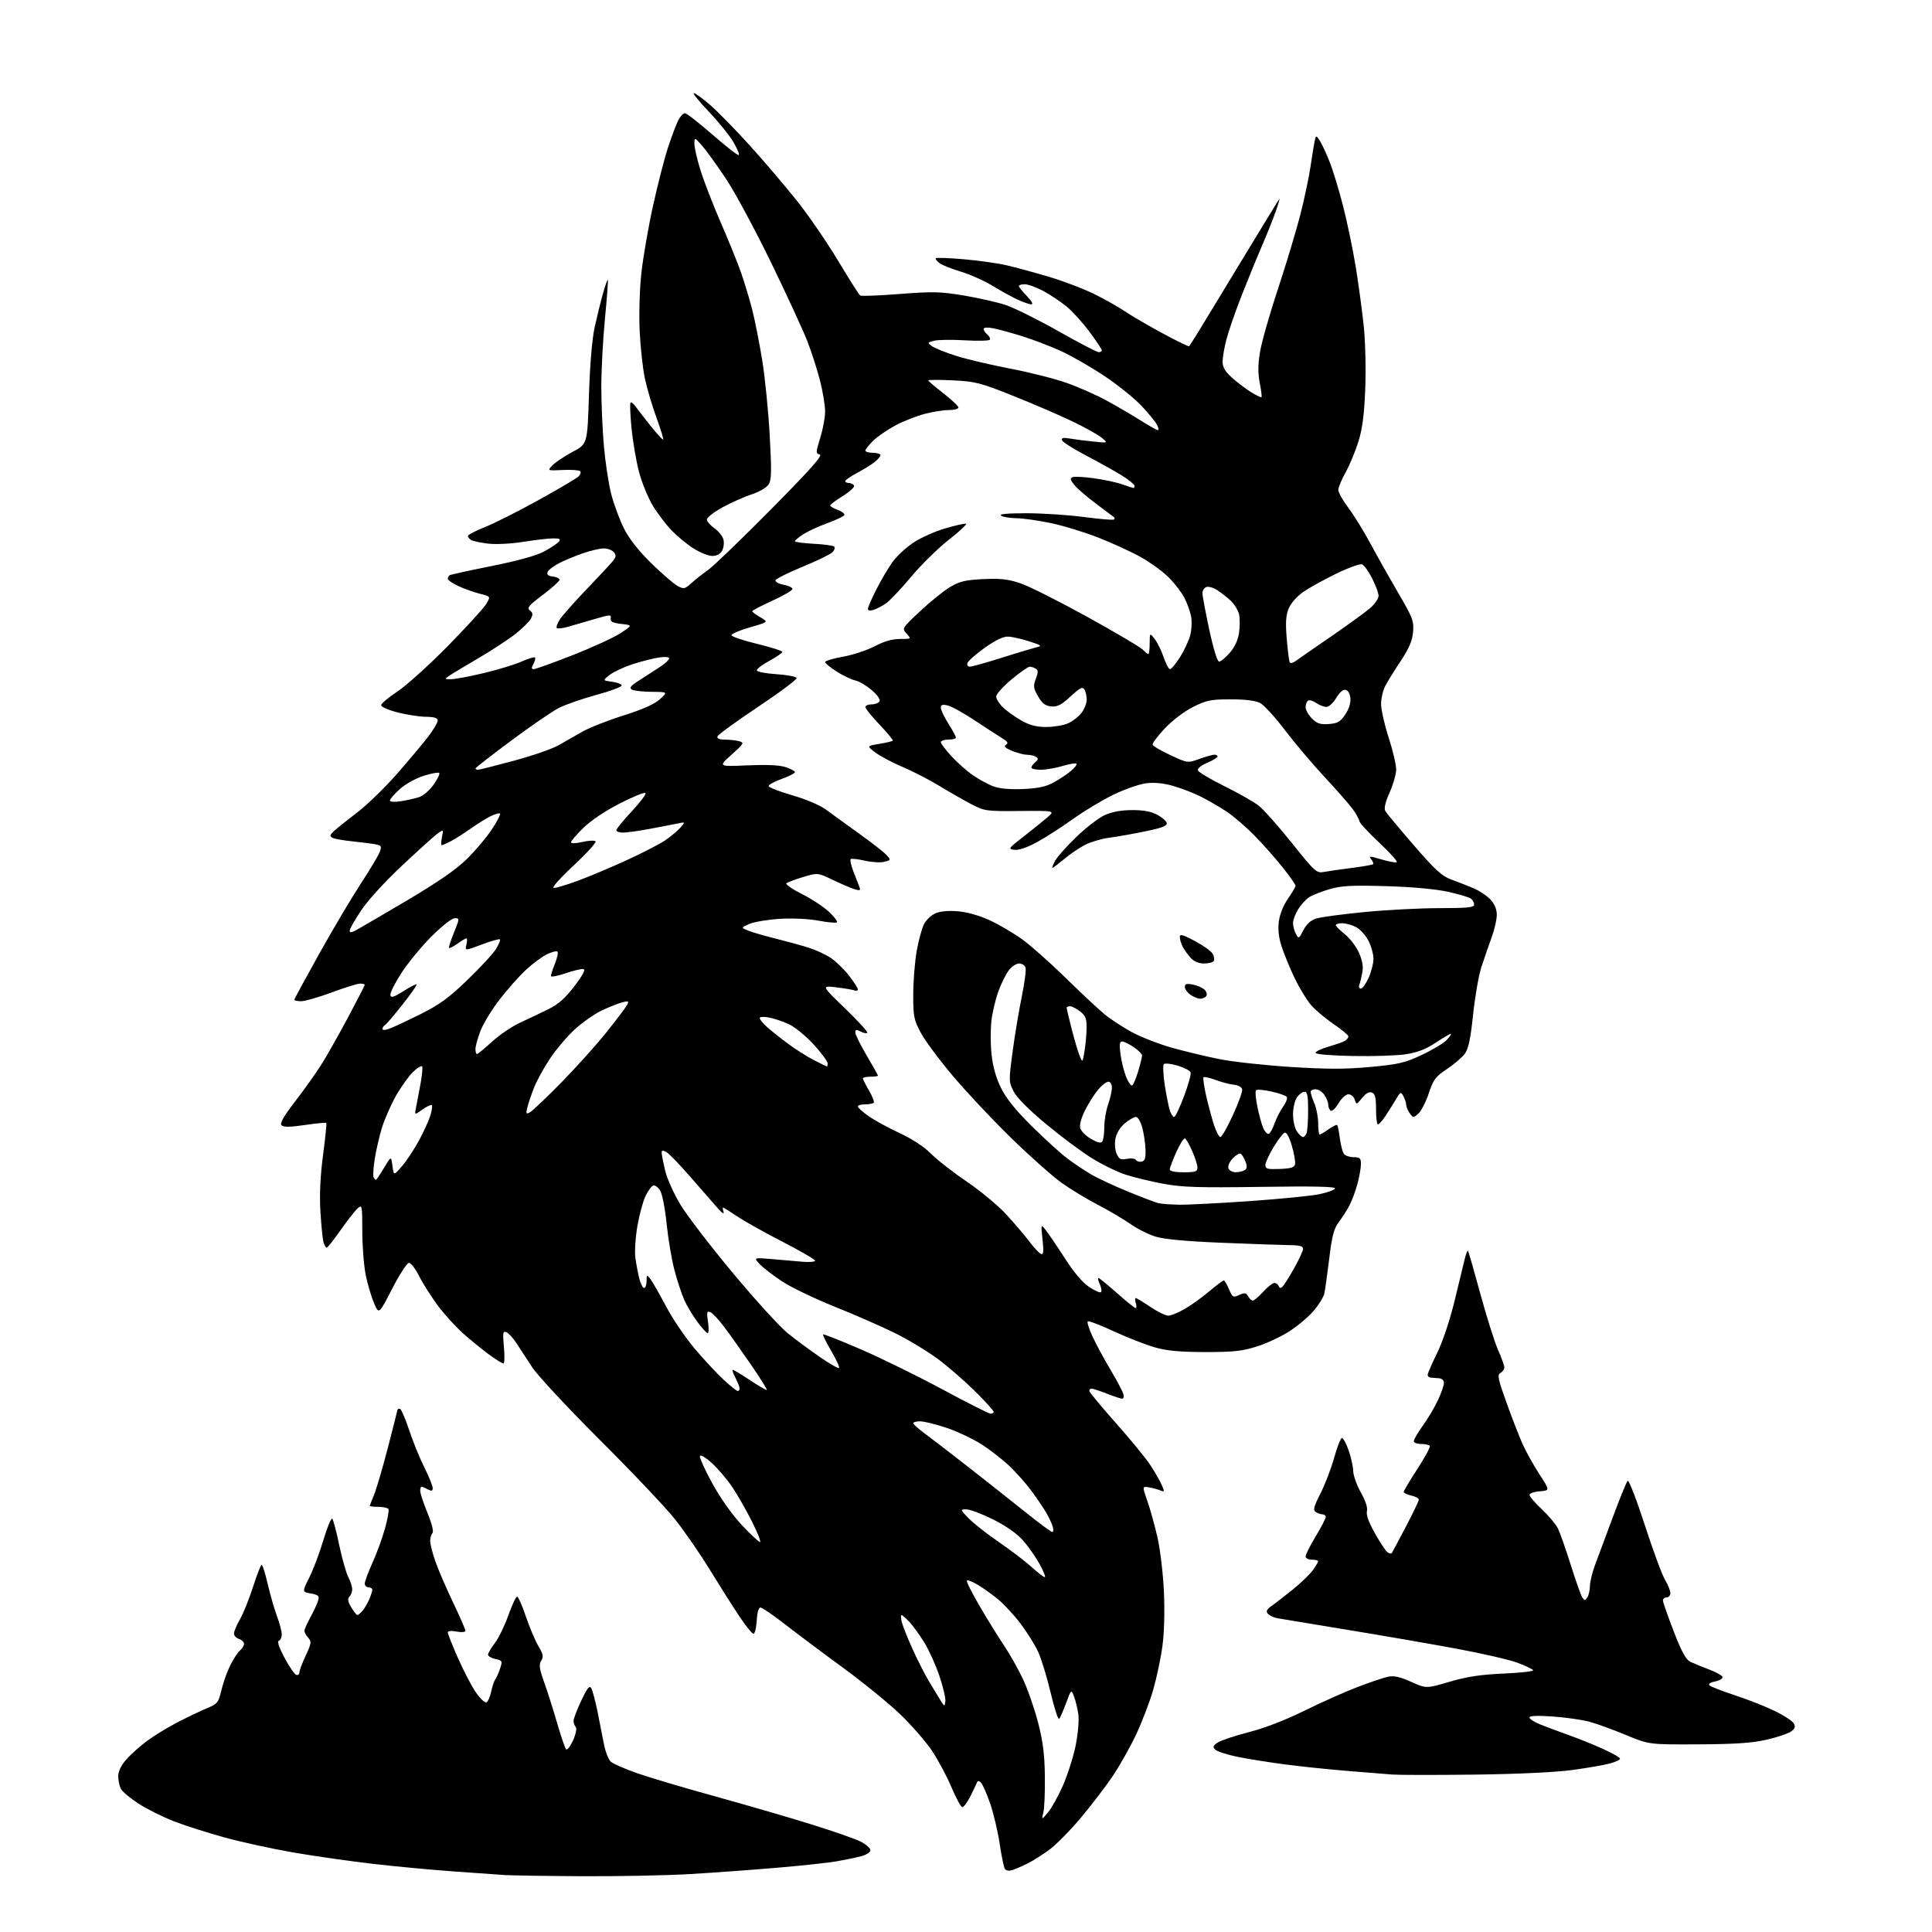 <?xml version="1.0" encoding="UTF-8" standalone="no"?>
<svg 
  version="1.1" 
  xmlns="http://www.w3.org/2000/svg" 
  xmlns:xlink="http://www.w3.org/1999/xlink" 
  xmlns:svg="http://www.w3.org/2000/svg"
  xmlns:rdf="http://www.w3.org/1999/02/22-rdf-syntax-ns#"
  xmlns:cc="http://creativecommons.org/ns#"
  xmlns:dc="http://purl.org/dc/elements/1.1/"
  viewBox="0 0 768 768"
  width="768"
  height="768"
>
<style>svg {background-color: white; }</style>"
<path stroke="none" fill="black" fill-rule="evenodd" d="M231.00,745.82C216.43,745.74 202.70,745.52 200.50,745.35C198.30,745.18 189.53,744.56 181.00,743.97C172.47,743.38 157.85,742.01 148.50,740.94C139.15,739.86 124.75,737.80 116.50,736.37C108.26,734.94 96.05,732.28 89.39,730.45C82.72,728.62 73.66,725.74 69.24,724.03C64.82,722.33 58.50,719.18 55.18,717.04C51.86,714.89 48.66,712.24 48.07,711.13C47.48,710.03 47.00,707.77 47.00,706.10C47.00,704.11 48.11,701.81 50.22,699.41C51.98,697.39 55.71,694.06 58.50,692.00C61.29,689.94 66.71,686.63 70.54,684.65C74.37,682.67 79.58,680.18 82.13,679.11C86.48,677.29 86.84,676.85 88.02,671.84C88.71,668.90 90.30,664.45 91.56,661.94C92.82,659.43 94.55,656.79 95.42,656.06C96.29,655.34 97.00,654.17 97.00,653.44C97.00,652.72 96.10,651.85 95.00,651.50C93.90,651.15 93.00,650.19 93.00,649.36C93.00,648.53 94.08,645.98 95.40,643.68C96.72,641.38 99.06,635.56 100.60,630.75C102.15,625.94 103.69,622.00 104.02,622.00C104.36,622.00 105.45,625.49 106.44,629.75C107.43,634.01 109.09,639.75 110.12,642.50C111.15,645.25 112.00,648.48 112.00,649.67C112.00,650.86 111.48,652.01 110.84,652.22C110.10,652.47 110.90,654.88 113.09,658.99C114.97,662.51 117.06,665.56 117.75,665.77C118.44,665.99 119.00,665.57 119.01,664.83C119.02,664.10 120.15,661.07 121.53,658.10C123.80,653.24 123.89,652.54 122.52,651.02C121.68,650.10 121.00,648.87 121.00,648.30C121.00,647.72 122.08,645.28 123.40,642.88C124.71,640.47 126.09,637.51 126.45,636.30C127.01,634.40 126.63,634.02 123.59,633.45C120.08,632.79 120.08,632.79 122.92,627.15C124.49,624.04 127.02,617.32 128.55,612.22C130.08,607.11 131.67,603.28 132.08,603.72C132.49,604.15 133.74,608.86 134.85,614.19C135.97,619.52 137.59,625.24 138.44,626.89C139.30,628.55 140.00,630.73 140.00,631.75C140.00,632.77 139.50,634.10 138.89,634.71C138.08,635.52 138.27,636.65 139.61,638.91C140.61,640.61 141.71,642.00 142.06,642.00C142.41,642.00 143.35,641.21 144.15,640.25C144.96,639.29 146.15,637.24 146.81,635.70C147.46,634.16 148.00,632.48 148.00,631.95C148.00,631.43 147.32,631.00 146.50,631.00C145.68,631.00 145.00,630.32 145.00,629.48C145.00,628.64 146.38,624.93 148.06,621.23C149.74,617.53 151.98,611.40 153.03,607.61C154.09,603.82 154.71,600.34 154.42,599.86C154.12,599.39 152.33,599.00 150.44,599.00C148.55,599.00 147.00,598.83 147.00,598.62C147.00,598.41 147.74,596.50 148.64,594.37C149.54,592.24 152.01,583.82 154.14,575.66C156.26,567.50 158.00,560.64 158.00,560.41C158.00,560.18 158.41,560.00 158.92,560.00C159.42,560.00 161.06,563.71 162.56,568.25C164.06,572.79 166.79,579.53 168.64,583.23C170.49,586.92 172.00,590.65 172.00,591.51C172.00,592.74 171.59,592.85 170.07,592.04C169.00,591.47 167.88,591.00 167.57,591.00C167.25,591.00 167.02,591.79 167.05,592.75C167.08,593.71 168.39,597.65 169.96,601.50C171.70,605.75 172.46,608.87 171.91,609.45C171.41,609.97 171.00,611.36 171.00,612.54C171.00,613.72 171.90,617.31 173.01,620.52C174.11,623.72 177.26,631.05 180.01,636.80C182.75,642.55 185.00,647.70 185.00,648.24C185.00,648.82 183.57,648.95 181.50,648.57C179.39,648.17 178.00,648.31 178.00,648.91C178.00,649.46 179.81,654.03 182.03,659.07C184.25,664.11 187.44,670.23 189.12,672.67C190.80,675.11 192.68,676.94 193.31,676.73C193.93,676.52 194.80,674.62 195.24,672.50C195.68,670.39 196.42,668.17 196.87,667.58C197.33,666.99 198.19,665.07 198.78,663.31C199.80,660.27 199.72,660.10 196.93,659.48C195.32,659.13 194.00,658.36 194.00,657.76C194.00,657.17 195.23,655.08 196.73,653.11C198.23,651.15 200.65,646.15 202.11,642.02C203.57,637.88 205.14,634.58 205.60,634.68C206.06,634.77 207.63,638.37 209.08,642.68C210.54,646.98 212.77,652.24 214.03,654.37C215.94,657.56 216.13,658.57 215.14,660.16C214.16,661.72 214.38,663.31 216.34,668.79C217.66,672.48 219.97,679.77 221.48,685.00C222.99,690.23 224.59,694.89 225.03,695.36C225.47,695.84 226.70,694.26 227.78,691.86C228.90,689.35 229.36,687.10 228.87,686.55C228.39,686.03 228.00,684.90 228.00,684.05C228.00,683.20 229.38,679.58 231.07,676.01C233.50,670.88 234.34,669.85 235.05,671.13C235.55,672.02 236.64,676.06 237.47,680.12C238.30,684.18 239.45,690.04 240.04,693.14C240.62,696.24 241.86,699.46 242.80,700.29C243.73,701.12 248.43,703.18 253.22,704.86C258.02,706.55 271.75,710.63 283.72,713.93C295.70,717.24 312.86,722.22 321.86,725.01C330.86,727.79 339.97,730.97 342.11,732.06C344.25,733.15 346.00,734.69 346.00,735.48C346.00,736.31 344.40,737.34 342.25,737.90C340.19,738.44 335.80,739.35 332.50,739.92C329.20,740.49 318.62,741.63 309.00,742.45C299.38,743.27 283.85,744.41 274.50,744.96C265.15,745.52 245.57,745.91 231.00,745.82zM402.33,743.41C401.05,743.81 399.87,743.59 399.43,742.88C399.02,742.22 398.09,737.69 397.37,732.81C396.64,727.93 394.93,720.74 393.57,716.82C392.21,712.90 390.57,709.20 389.92,708.60C389.07,707.80 388.64,707.81 388.34,708.62C388.11,709.23 386.93,711.71 385.71,714.12C384.49,716.53 383.05,718.44 382.50,718.36C381.95,718.29 380.03,714.74 378.23,710.47C376.43,706.20 372.96,699.71 370.52,696.03C368.08,692.36 362.35,685.78 357.79,681.41C353.23,677.04 343.05,668.75 335.16,662.98C327.27,657.22 316.92,649.47 312.16,645.77C307.40,642.06 302.96,639.02 302.30,639.02C301.56,639.01 300.99,641.00 300.80,644.25C300.64,647.14 300.05,649.48 299.50,649.45C298.95,649.42 296.41,646.27 293.86,642.45C291.31,638.63 286.05,630.33 282.17,624.00C278.29,617.67 272.09,608.67 268.38,604.00C264.67,599.33 251.25,585.15 238.56,572.50C225.72,559.70 213.74,546.84 211.55,543.50C209.39,540.20 206.55,535.85 205.23,533.82C203.91,531.80 202.13,529.88 201.27,529.55C199.91,529.03 199.79,529.82 200.32,535.47C200.65,539.06 200.56,542.00 200.11,542.00C199.67,542.00 197.32,540.57 194.90,538.82C192.48,537.08 187.88,533.37 184.68,530.57C181.48,527.78 176.70,522.58 174.05,519.00C171.41,515.42 168.05,510.14 166.60,507.25C165.15,504.36 163.34,502.00 162.58,502.00C161.81,502.00 158.81,506.61 155.91,512.25C150.64,522.50 150.64,522.50 148.76,518.19C147.72,515.81 146.23,510.86 145.45,507.19C144.67,503.51 144.03,495.59 144.02,489.60C144.00,478.99 143.95,478.74 142.12,480.39C141.09,481.32 138.05,485.21 135.37,489.03C132.69,492.84 130.21,495.97 129.87,495.98C129.52,495.99 128.95,494.99 128.59,493.75C128.24,492.51 127.69,487.00 127.37,481.50C126.97,474.77 127.32,467.45 128.42,459.11C129.32,452.30 129.90,446.57 129.71,446.37C129.51,446.18 125.68,446.56 121.18,447.21C115.31,448.07 112.70,448.10 111.92,447.32C111.15,446.55 112.66,443.88 117.29,437.87C120.83,433.27 125.42,426.85 127.48,423.61C129.55,420.37 134.33,411.93 138.12,404.85C141.90,397.77 145.00,391.75 145.00,391.49C145.00,391.22 144.16,391.00 143.14,391.00C142.11,391.00 137.05,392.57 131.89,394.50C126.72,396.42 121.26,397.99 119.75,398.00C118.24,398.00 117.00,397.74 117.00,397.42C117.00,397.11 121.49,388.82 126.97,379.00C132.46,369.18 139.86,356.70 143.43,351.26C146.99,345.82 150.36,340.19 150.90,338.75C151.81,336.38 151.65,336.09 149.20,335.62C147.71,335.34 143.57,334.81 140.00,334.44C136.43,334.08 132.88,333.44 132.12,333.02C131.00,332.42 131.12,331.90 132.74,330.38C133.84,329.35 137.99,326.02 141.95,323.00C145.92,319.98 153.11,313.00 157.92,307.50C162.73,302.00 168.32,295.33 170.33,292.67C172.35,290.02 174.00,287.21 174.00,286.42C174.00,285.40 172.66,284.98 169.25,284.93C166.64,284.89 161.57,284.11 158.00,283.18C154.43,282.26 151.50,280.98 151.50,280.34C151.50,279.70 154.43,277.24 158.00,274.87C161.57,272.50 170.59,264.36 178.03,256.79C185.47,249.21 192.35,241.68 193.31,240.05C195.06,237.09 195.06,237.09 190.78,236.03C188.43,235.44 184.59,234.07 182.25,232.99C179.91,231.91 178.00,230.60 178.00,230.07C178.00,229.55 178.34,228.91 178.75,228.66C179.16,228.40 186.70,226.75 195.50,224.99C205.83,222.92 213.19,220.88 216.27,219.23C218.89,217.82 221.53,216.06 222.14,215.33C223.02,214.27 222.57,214.00 219.87,214.02C218.02,214.03 212.68,214.64 208.00,215.39C203.09,216.17 197.18,216.47 194.00,216.09C190.97,215.73 187.94,215.09 187.25,214.66C186.56,214.23 186.00,213.51 186.00,213.05C186.00,212.59 189.04,211.01 192.75,209.53C196.46,208.06 206.03,203.24 214.00,198.83C221.97,194.43 229.15,190.19 229.94,189.43C230.73,188.67 231.04,187.71 230.62,187.29C230.21,186.88 227.09,186.67 223.68,186.83C217.50,187.12 217.50,187.12 219.69,184.89C220.90,183.67 224.50,181.28 227.69,179.58C233.50,176.50 233.50,176.50 234.12,157.00C234.52,144.81 235.37,134.69 236.40,130.00C237.31,125.88 238.78,119.90 239.67,116.72C240.55,113.55 241.43,111.09 241.61,111.28C241.79,111.46 241.29,118.33 240.49,126.55C239.69,134.77 239.04,146.90 239.03,153.50C239.03,160.10 239.48,170.79 240.05,177.25C240.62,183.71 241.93,192.33 242.97,196.40C244.01,200.46 246.30,206.62 248.05,210.09C250.16,214.27 253.83,218.93 258.95,223.95C263.20,228.10 267.88,232.14 269.35,232.93C271.82,234.24 272.23,234.16 274.76,231.87C276.27,230.50 279.30,228.11 281.50,226.54C283.70,224.98 294.97,214.12 306.55,202.41C322.17,186.62 327.15,181.01 325.87,180.68C324.25,180.25 324.26,179.85 326.07,174.02C327.13,170.61 328.00,165.91 328.00,163.57C328.00,161.23 327.10,155.76 326.00,151.41C324.90,147.06 322.60,139.90 320.88,135.50C319.16,131.10 312.66,117.04 306.45,104.24C300.23,91.45 292.24,76.60 288.69,71.24C285.14,65.89 280.85,59.92 279.16,58.00C276.08,54.50 276.08,54.50 276.04,57.20C276.02,58.68 277.14,63.51 278.54,67.93C279.94,72.36 283.58,81.72 286.63,88.74C289.69,95.76 293.29,104.65 294.63,108.50C295.97,112.35 297.94,118.90 299.01,123.06C300.07,127.22 301.87,136.28 302.99,143.20C304.11,150.12 305.46,163.59 305.98,173.13C306.77,187.60 306.69,190.83 305.50,192.64C304.71,193.85 301.72,195.58 298.79,196.52C295.88,197.46 290.69,199.77 287.25,201.66C283.81,203.55 281.00,205.72 281.00,206.48C281.00,207.24 282.35,208.82 284.00,210.00C285.65,211.17 287.26,213.19 287.58,214.47C287.91,215.76 287.67,217.76 287.05,218.91C286.33,220.26 284.95,221.00 283.16,221.00C281.64,221.00 278.30,219.67 275.75,218.06C273.19,216.44 269.28,213.23 267.05,210.93C264.82,208.63 261.41,204.15 259.48,200.97C257.55,197.78 255.06,191.65 253.95,187.34C252.84,183.03 251.52,175.24 251.02,170.03C250.52,164.82 250.35,160.32 250.64,160.03C250.93,159.74 251.80,160.40 252.58,161.50C253.35,162.60 256.07,166.11 258.62,169.29C261.17,172.47 263.42,174.91 263.62,174.71C263.82,174.51 262.62,170.60 260.95,166.02C259.27,161.43 257.22,154.49 256.38,150.59C255.54,146.69 254.60,138.26 254.29,131.86C253.96,125.28 254.24,115.29 254.92,108.86C255.59,102.61 257.69,90.42 259.60,81.76C261.51,73.11 264.23,62.53 265.66,58.26C267.08,53.99 268.88,49.26 269.65,47.75C270.42,46.24 271.60,45.00 272.28,45.01C272.95,45.02 277.92,48.88 283.32,53.60C288.73,58.33 293.39,61.94 293.69,61.64C294.00,61.34 293.02,59.00 291.52,56.44C290.02,53.88 285.63,48.46 281.77,44.39C277.91,40.33 275.22,37.00 275.79,37.00C276.37,37.00 279.30,39.14 282.31,41.75C285.33,44.36 292.48,51.67 298.21,58.00C303.94,64.33 312.42,74.30 317.06,80.16C321.70,86.03 329.01,96.70 333.30,103.88C337.59,111.07 341.48,117.18 341.96,117.48C342.43,117.77 349.52,117.49 357.71,116.86C370.77,115.85 373.87,115.92 383.04,117.45C388.79,118.41 396.27,120.10 399.65,121.20C403.03,122.31 412.48,126.99 420.65,131.60C428.82,136.22 436.06,140.00 436.75,140.00C437.44,140.00 437.99,139.66 437.98,139.25C437.98,138.84 435.79,135.54 433.12,131.93C430.45,128.31 426.30,123.75 423.89,121.77C421.47,119.80 417.30,117.02 414.60,115.60C411.91,114.17 408.64,113.00 407.35,113.00C406.06,113.00 405.00,113.32 405.00,113.70C405.00,114.09 406.44,115.89 408.20,117.70C410.18,119.75 410.84,120.99 409.95,120.98C409.15,120.97 406.70,120.12 404.50,119.10C402.30,118.08 397.80,115.60 394.51,113.59C391.22,111.59 385.58,109.07 381.99,108.00C378.39,106.93 374.56,105.40 373.48,104.61C372.39,103.81 371.73,102.93 372.02,102.65C372.30,102.37 377.32,102.55 383.17,103.06C389.03,103.57 396.67,104.65 400.16,105.46C403.65,106.27 411.23,108.33 417.00,110.04C422.77,111.75 430.96,114.88 435.20,116.99C439.43,119.10 444.83,122.16 447.20,123.78C449.56,125.40 456.18,129.26 461.91,132.37C467.64,135.47 472.49,137.84 472.70,137.64C472.90,137.43 474.70,134.61 476.69,131.38C478.68,128.15 486.56,115.17 494.20,102.54C501.84,89.91 508.30,79.37 508.55,79.11C508.80,78.86 508.16,81.10 507.11,84.08C506.07,87.06 503.56,93.31 501.55,97.97C499.54,102.62 495.90,111.53 493.46,117.76C491.02,123.99 488.35,131.72 487.52,134.94C486.68,138.16 486.00,142.13 486.00,143.78C486.00,145.96 487.01,147.68 489.75,150.15C491.81,152.01 495.21,154.59 497.30,155.88C499.39,157.17 501.27,158.06 501.46,157.86C501.66,157.66 501.35,155.12 500.77,152.21C500.01,148.40 500.04,144.96 500.88,139.87C501.52,136.00 504.76,124.65 508.07,114.66C511.37,104.67 515.39,91.32 516.99,84.99C518.60,78.67 520.39,70.12 520.99,65.99C521.59,61.87 522.31,57.42 522.59,56.11C523.09,53.80 523.16,53.78 524.46,55.64C525.20,56.69 526.93,60.33 528.30,63.71C529.68,67.09 532.17,75.17 533.84,81.68C535.51,88.18 537.79,99.12 538.91,106.00C540.03,112.88 541.46,123.45 542.10,129.50C542.75,135.70 543.01,146.61 542.71,154.50C542.30,164.81 541.59,170.34 540.00,175.50C538.80,179.35 536.52,184.86 534.92,187.73C533.31,190.61 532.00,193.78 532.00,194.76C532.00,195.75 533.80,198.95 536.01,201.89C538.21,204.82 542.10,211.11 544.65,215.86C547.19,220.61 552.17,229.45 555.70,235.50C561.63,245.63 562.10,246.88 561.71,251.25C561.40,254.77 560.13,257.75 556.79,262.77C554.31,266.50 551.55,270.97 550.64,272.72C549.74,274.47 549.00,277.70 549.00,279.90C549.00,282.11 550.35,288.07 552.00,293.16C553.65,298.25 555.00,303.96 555.00,305.83C555.00,307.71 553.83,311.85 552.40,315.04C550.69,318.84 550.10,321.35 550.66,322.36C551.13,323.20 556.21,329.31 561.94,335.93C570.55,345.87 573.16,348.26 576.93,349.64C579.44,350.55 583.41,352.10 585.74,353.09C588.08,354.07 591.11,356.10 592.49,357.59C594.14,359.36 595.00,361.45 595.00,363.67C595.00,365.53 594.06,369.63 592.90,372.77C591.75,375.92 589.93,381.18 588.86,384.46C587.80,387.74 586.32,396.23 585.58,403.32C584.58,412.91 583.74,416.89 582.30,418.86C581.25,420.31 578.05,423.05 575.21,424.94C570.64,427.98 569.79,429.11 567.98,434.57C566.84,437.98 564.99,441.60 563.87,442.62C561.87,444.43 561.78,444.42 560.41,442.55C559.63,441.49 559.00,440.00 559.00,439.24C559.00,438.49 558.51,436.95 557.91,435.82C556.86,433.87 556.72,433.93 554.81,437.14C553.72,438.99 551.85,441.96 550.66,443.74C549.47,445.53 548.16,446.99 547.75,446.99C547.34,447.00 547.00,444.29 547.00,440.97C547.00,436.27 546.63,434.80 545.34,434.30C544.23,433.87 542.94,434.59 541.45,436.46C539.27,439.19 539.20,439.21 538.54,437.13C538.17,435.96 537.04,435.00 536.03,435.00C534.99,435.00 533.29,436.54 532.10,438.56C530.94,440.52 529.55,441.84 529.00,441.50C528.45,441.16 528.00,440.11 528.00,439.16C528.00,438.22 527.30,436.44 526.44,435.22C525.59,434.00 524.01,433.00 522.94,433.00C521.87,433.00 521.00,433.46 521.00,434.03C521.00,434.60 521.67,436.68 522.50,438.65C523.33,440.63 524.00,444.21 524.00,446.62C524.00,449.03 524.27,451.00 524.60,451.00C524.92,451.00 526.52,450.05 528.15,448.89C529.78,447.73 531.31,446.98 531.55,447.22C531.79,447.46 532.28,449.87 532.63,452.58C532.99,455.29 533.72,458.06 534.26,458.75C534.80,459.44 536.54,460.00 538.12,460.00C540.60,460.00 541.00,460.38 540.99,462.75C540.98,464.26 540.38,467.75 539.64,470.50C538.91,473.25 537.50,477.07 536.51,479.00C535.52,480.93 533.59,483.96 532.24,485.75C530.24,488.37 529.51,491.14 528.40,500.25C527.64,506.44 526.77,512.68 526.46,514.13C526.15,515.58 524.24,518.69 522.23,521.04C520.22,523.40 515.87,527.07 512.58,529.20C509.28,531.33 503.41,534.06 499.54,535.28C493.71,537.11 490.18,537.48 479.00,537.46C468.91,537.44 463.86,536.97 459.00,535.58C455.43,534.56 448.11,531.69 442.74,529.21C437.37,526.72 432.71,524.95 432.39,525.28C432.06,525.61 432.90,528.26 434.25,531.19C435.59,534.11 438.75,539.96 441.26,544.18C443.77,548.41 446.12,552.80 446.48,553.93C446.85,555.11 446.69,556.00 446.10,556.00C445.54,556.00 442.79,555.10 440.00,554.00C437.21,552.90 434.49,552.00 433.96,552.00C433.43,552.00 433.00,552.40 433.00,552.89C433.00,553.38 437.75,559.12 443.55,565.64C449.35,572.16 455.56,579.75 457.35,582.50C459.14,585.25 461.15,588.79 461.83,590.37C462.95,592.98 462.90,593.17 461.28,592.48C460.30,592.06 458.27,591.51 456.77,591.25C454.03,590.78 454.03,590.78 456.08,596.64C457.21,599.86 459.01,606.33 460.09,611.00C461.17,615.67 462.33,625.35 462.66,632.50C463.03,640.43 462.81,648.92 462.09,654.28C461.45,659.11 459.78,666.99 458.40,671.78C457.01,676.58 453.94,684.59 451.58,689.59C449.22,694.58 445.03,702.01 442.28,706.09C439.52,710.16 433.88,717.55 429.73,722.50C425.59,727.45 420.01,733.13 417.35,735.13C414.68,737.13 410.70,739.66 408.50,740.75C406.30,741.85 403.53,743.04 402.33,743.41zM416.58,720.48C417.99,718.82 420.67,714.01 422.53,709.78C424.39,705.56 426.66,698.42 427.58,693.92C428.51,689.31 428.98,683.90 428.66,681.55C428.35,679.24 427.58,676.04 426.95,674.43C425.82,671.50 425.82,671.50 423.79,677.00C422.67,680.02 421.43,682.86 421.03,683.30C420.63,683.74 419.10,679.01 417.63,672.80C416.16,666.58 413.91,659.25 412.62,656.50C411.33,653.75 408.20,648.75 405.66,645.38C403.11,642.02 399.06,637.65 396.66,635.68C394.26,633.71 390.63,631.12 388.60,629.93C386.57,628.73 384.66,628.00 384.36,628.31C384.05,628.61 386.39,633.28 389.56,638.68C392.72,644.08 397.08,651.11 399.23,654.31C401.39,657.50 404.69,663.36 406.57,667.32C408.45,671.28 411.16,679.01 412.59,684.51C414.58,692.15 415.23,697.21 415.35,706.00C415.43,712.33 415.17,718.85 414.76,720.50C414.01,723.50 414.01,723.50 416.58,720.48zM586.50,705.43C571.10,705.62 556.25,705.61 553.50,705.41C550.75,705.20 542.65,704.55 535.50,703.96C528.35,703.38 517.33,702.23 511.00,701.41C504.68,700.58 496.12,699.22 492.00,698.38C487.88,697.54 483.89,696.26 483.13,695.53C481.99,694.41 482.14,693.95 484.13,692.65C485.44,691.81 491.00,689.96 496.50,688.54C502.70,686.95 511.07,683.72 518.53,680.03C525.15,676.77 534.60,672.55 539.53,670.66C544.46,668.77 549.95,666.91 551.72,666.54C554.11,666.03 556.45,666.54 560.94,668.55C566.95,671.25 566.95,671.25 576.22,668.53C583.19,666.48 588.55,665.67 597.73,665.27C604.45,664.97 609.73,664.37 609.46,663.93C609.18,663.49 606.38,662.16 603.23,660.97C600.08,659.78 589.17,657.27 579.00,655.39C568.83,653.50 549.25,650.11 535.50,647.86C521.75,645.60 509.28,643.53 507.78,643.27C506.29,643.00 504.58,642.19 503.98,641.48C503.16,640.49 503.54,639.73 505.52,638.34C506.97,637.33 510.77,634.38 513.97,631.80C517.17,629.21 520.74,625.77 521.90,624.15C523.05,622.52 524.00,620.92 524.00,620.60C524.00,620.27 522.88,620.00 521.50,620.00C520.10,620.00 519.00,619.42 519.00,618.69C519.00,617.96 520.80,614.39 523.00,610.74C525.20,607.09 527.00,603.63 527.00,603.05C527.00,602.47 526.44,601.99 525.75,601.98C525.06,601.98 523.85,601.56 523.06,601.06C521.87,600.30 522.18,599.06 524.92,593.65C526.74,590.08 529.18,583.69 530.36,579.45C531.54,575.22 532.91,571.70 533.41,571.63C533.92,571.56 535.12,573.75 536.09,576.50C537.05,579.25 537.88,582.97 537.92,584.77C537.97,586.56 539.33,590.40 540.97,593.29C542.84,596.61 543.73,599.33 543.37,600.69C543.01,602.09 544.08,605.10 546.44,609.32C548.43,612.89 550.69,616.32 551.44,616.95C552.20,617.58 553.04,617.74 553.31,617.30C553.58,616.86 556.09,612.13 558.90,606.80C561.70,601.46 564.00,596.66 564.00,596.13C564.00,595.59 562.65,594.86 561.00,594.50C559.35,594.14 558.00,593.49 558.00,593.06C558.00,592.63 560.44,588.52 563.43,583.93C566.42,579.34 568.64,575.22 568.37,574.79C568.10,574.36 566.56,574.00 564.94,574.00C563.32,574.00 562.00,573.49 562.00,572.87C562.00,572.25 563.63,569.46 565.63,566.68C567.63,563.90 570.33,559.35 571.62,556.56C572.92,553.78 573.98,550.71 573.99,549.75C574.00,548.70 573.19,547.95 572.00,547.88C570.90,547.81 569.44,547.69 568.75,547.62C568.06,547.56 567.51,547.05 567.51,546.50C567.52,545.95 569.21,542.08 571.26,537.89C573.44,533.47 576.32,524.88 578.15,517.39C579.88,510.30 581.70,502.77 582.21,500.65C582.72,498.53 583.31,496.98 583.53,497.19C583.75,497.41 585.95,505.07 588.43,514.21C590.92,523.34 594.08,533.39 595.47,536.53C596.86,539.68 598.00,542.85 598.00,543.57C598.00,544.30 597.31,545.29 596.46,545.76C595.13,546.51 595.45,548.10 598.85,557.56C601.01,563.58 603.89,570.98 605.24,574.00C606.59,577.02 609.59,582.42 611.92,586.00C616.14,592.50 616.14,592.50 612.07,592.81C609.83,592.98 608.00,593.62 608.00,594.25C608.00,594.87 610.20,597.43 612.88,599.94C615.56,602.45 618.43,605.85 619.26,607.50C620.08,609.15 622.39,615.67 624.37,622.00C626.36,628.33 628.44,634.17 628.99,635.00C629.89,636.33 630.11,636.33 630.98,635.00C631.53,634.17 631.99,632.15 632.02,630.50C632.04,628.85 632.90,625.25 633.91,622.50C634.93,619.75 638.10,611.20 640.97,603.50C643.83,595.80 646.55,589.11 647.01,588.63C647.47,588.14 650.53,596.04 653.81,606.17C657.09,616.30 660.73,626.14 661.89,628.04C663.04,629.94 663.99,632.29 664.00,633.25C664.00,634.21 663.33,635.00 662.50,635.00C661.67,635.00 661.02,635.56 661.04,636.25C661.07,636.94 663.00,642.44 665.33,648.49C668.58,656.87 670.17,659.75 672.04,660.64C673.39,661.28 676.71,662.63 679.42,663.65C682.12,664.67 684.50,666.00 684.71,666.62C684.91,667.23 683.63,668.02 681.85,668.38C679.85,668.78 678.98,669.38 679.56,669.96C680.08,670.48 684.55,672.22 689.50,673.84C694.45,675.46 701.56,678.25 705.29,680.04C709.03,681.83 712.53,684.11 713.06,685.11C713.82,686.54 713.54,687.26 711.74,688.43C710.49,689.26 706.09,690.69 701.98,691.62C696.44,692.88 689.43,693.34 675.00,693.41C655.50,693.50 655.50,693.50 646.31,689.68C641.25,687.57 634.73,685.20 631.81,684.41C628.89,683.63 622.34,682.69 617.25,682.34C611.09,681.91 608.00,682.05 608.00,682.74C608.00,683.31 609.91,684.55 612.25,685.49C614.59,686.43 619.65,688.32 623.50,689.69C627.35,691.06 633.54,693.55 637.25,695.24C640.96,696.92 644.00,698.66 644.00,699.11C644.00,699.56 642.16,700.42 639.92,701.02C637.68,701.63 631.04,702.78 625.17,703.59C618.65,704.49 603.62,705.21 586.50,705.43zM375.80,676.35C375.97,675.16 374.93,670.67 373.48,666.36C372.04,662.05 369.33,656.04 367.48,653.01C365.62,649.98 362.93,646.26 361.51,644.75C360.08,643.24 358.66,642.00 358.35,642.00C358.04,642.00 358.09,643.24 358.46,644.75C358.83,646.26 360.73,651.03 362.67,655.34C364.60,659.65 367.58,665.50 369.27,668.34C370.97,671.18 373.06,674.62 373.92,676.00C375.44,678.44 375.48,678.45 375.80,676.35zM415.31,626.96C415.76,626.98 414.87,624.70 413.35,621.90C411.82,619.09 408.84,614.83 406.73,612.43C404.25,609.62 400.03,606.64 394.83,604.03C390.40,601.82 385.61,600.00 384.19,600.00C381.61,600.00 381.61,600.00 385.05,603.56C386.95,605.52 392.32,609.74 397.00,612.95C401.68,616.15 407.52,620.61 410.00,622.85C412.48,625.09 414.87,626.94 415.31,626.96zM302.13,613.00C302.62,613.00 301.16,609.29 298.88,604.75C296.60,600.21 293.04,594.01 290.97,590.96C288.91,587.92 285.28,583.68 282.92,581.54C280.46,579.32 278.45,578.15 278.23,578.82C278.02,579.45 280.24,584.35 283.17,589.70C286.38,595.56 291.03,602.11 294.87,606.21C298.38,609.94 301.64,613.00 302.13,613.00zM418.30,609.00C418.76,609.00 418.83,607.99 418.45,606.75C418.08,605.51 416.83,602.92 415.69,601.00C414.54,599.08 411.94,595.25 409.91,592.50C407.87,589.75 404.02,585.41 401.35,582.85C398.68,580.29 393.66,576.38 390.19,574.16C386.72,571.94 380.42,568.97 376.19,567.56C371.96,566.15 367.26,565.00 365.75,565.00C364.24,565.00 363.01,565.34 363.03,565.75C363.05,566.16 365.19,568.07 367.78,569.98C370.38,571.89 378.12,577.85 385.00,583.22C391.88,588.59 401.99,596.59 407.48,600.99C412.97,605.40 417.83,609.00 418.30,609.00zM393.75,561.96C394.44,561.98 395.00,561.64 395.00,561.21C395.00,560.77 391.74,557.17 387.75,553.20C383.76,549.23 377.16,543.48 373.09,540.42C369.01,537.36 361.36,532.71 356.09,530.09C350.81,527.46 339.98,522.70 332.00,519.51C324.02,516.31 314.57,511.78 311.00,509.44C307.43,507.09 303.39,503.99 302.03,502.54C299.56,499.90 299.56,499.90 306.53,500.48C310.36,500.80 315.86,501.27 318.75,501.54C321.64,501.80 324.00,501.62 324.00,501.14C324.00,500.66 318.18,497.27 311.06,493.61C303.95,489.95 295.80,485.39 292.96,483.47C290.12,481.56 287.63,480.00 287.43,480.00C287.23,480.00 287.31,480.79 287.62,481.75C287.95,482.78 287.07,482.26 285.50,480.50C284.03,478.85 279.20,473.32 274.77,468.21C270.34,463.10 265.88,458.47 264.86,457.92C263.49,457.19 263.00,457.27 263.02,458.21C263.02,458.92 263.64,462.09 264.39,465.27C265.13,468.44 267.88,474.57 270.50,478.90C273.11,483.22 282.51,495.47 291.38,506.11C300.24,516.76 310.08,527.54 313.23,530.06C316.39,532.59 322.13,536.83 325.99,539.49C329.85,542.15 333.25,544.09 333.54,543.79C333.84,543.49 332.45,540.46 330.45,537.05C328.45,533.64 326.99,530.67 327.21,530.46C327.43,530.24 334.24,532.94 342.35,536.45C350.46,539.97 365.06,547.14 374.79,552.38C384.53,557.63 393.06,561.94 393.75,561.96zM293.25,552.96C293.66,552.98 294.00,552.53 294.00,551.95C294.00,551.37 293.29,549.53 292.43,547.86C291.56,546.18 291.00,544.68 291.18,544.52C291.35,544.36 294.42,546.17 297.98,548.54C301.55,550.92 304.62,552.71 304.82,552.52C305.01,552.32 302.13,547.74 298.42,542.33C294.71,536.92 289.92,530.18 287.78,527.34C285.64,524.50 283.19,521.90 282.33,521.57C281.00,521.06 280.87,521.65 281.45,525.49C281.82,527.97 281.76,529.98 281.31,529.96C280.87,529.94 279.00,527.88 277.16,525.38C275.32,522.89 272.99,518.97 271.97,516.67C270.96,514.38 269.23,509.12 268.13,505.00C267.03,500.88 265.62,492.55 265.00,486.50C264.36,480.22 263.23,474.51 262.38,473.19C261.55,471.92 260.34,471.04 259.69,471.24C259.03,471.44 257.68,473.27 256.67,475.30C255.66,477.33 254.19,482.71 253.40,487.25C252.60,491.79 252.23,497.52 252.57,500.00C252.91,502.48 253.61,506.19 254.13,508.25C254.65,510.31 255.51,512.00 256.04,512.00C256.57,512.00 257.01,510.76 257.03,509.25C257.06,506.58 257.11,506.56 258.59,508.50C259.42,509.60 262.21,514.47 264.77,519.33C267.34,524.19 272.46,531.74 276.15,536.10C279.83,540.47 285.02,546.04 287.67,548.48C290.33,550.92 292.84,552.94 293.25,552.96zM464.40,523.00C465.46,523.00 468.39,521.81 470.91,520.35C473.44,518.90 477.82,515.75 480.66,513.35C483.50,510.96 486.11,509.00 486.46,509.00C486.81,509.00 487.76,510.56 488.55,512.48C489.92,515.74 490.16,515.88 492.60,514.77C494.79,513.78 495.34,513.86 496.15,515.30C496.67,516.23 497.52,517.00 498.03,517.00C498.53,517.00 500.38,515.42 502.14,513.50C503.89,511.57 505.89,510.00 506.58,510.00C507.27,510.00 508.04,510.56 508.29,511.25C508.60,512.09 509.10,512.17 509.80,511.50C510.38,510.95 512.46,507.64 514.43,504.15C516.39,500.66 518.00,497.18 518.00,496.40C518.00,495.38 516.57,494.99 512.75,494.96C509.86,494.93 497.82,494.52 486.00,494.03C471.43,493.44 462.84,492.64 459.35,491.57C456.52,490.70 452.02,488.44 449.35,486.55C446.68,484.67 440.90,481.26 436.50,478.97C432.10,476.69 425.57,472.74 422.00,470.19C418.43,467.64 409.48,459.70 402.12,452.53C394.75,445.36 384.27,434.21 378.81,427.74C373.35,421.28 367.56,413.47 365.94,410.39C363.26,405.30 363.00,403.93 363.03,395.15C363.05,389.84 363.68,382.09 364.42,377.92C365.17,373.75 366.48,368.97 367.34,367.31C368.20,365.64 370.29,363.71 371.99,363.01C373.93,362.20 377.27,361.93 381.03,362.27C384.66,362.60 389.60,364.03 393.64,365.92C397.30,367.63 403.03,371.01 406.39,373.44C409.75,375.86 417.54,382.78 423.70,388.81C429.85,394.84 436.83,401.36 439.20,403.28C441.56,405.21 446.43,408.38 450.00,410.33C453.57,412.27 460.77,415.06 466.00,416.53C471.23,417.99 479.77,420.03 485.00,421.07C490.23,422.10 502.89,423.48 513.15,424.14C527.52,425.05 534.75,425.05 544.65,424.14C555.96,423.10 558.41,422.53 565.20,419.34C569.44,417.36 573.91,414.66 575.13,413.36C576.35,412.06 577.04,411.00 576.66,411.00C576.28,411.00 573.57,412.59 570.63,414.54C566.85,417.06 563.44,418.37 558.90,419.08C555.38,419.62 545.86,419.94 537.75,419.78C529.12,419.62 522.97,419.10 522.94,418.53C522.90,417.99 525.27,416.87 528.19,416.03C531.11,415.19 534.06,414.14 534.75,413.69C535.44,413.25 536.00,412.48 536.00,411.98C536.00,411.48 533.38,409.29 530.18,407.12C526.97,404.94 522.94,401.56 521.22,399.60C519.50,397.64 516.53,392.76 514.62,388.77C512.72,384.77 510.39,379.12 509.45,376.21C508.28,372.58 507.94,369.43 508.37,366.21C508.75,363.40 510.22,359.77 512.00,357.22C513.65,354.87 515.00,352.56 515.00,352.10C515.00,351.63 512.73,348.39 509.95,344.88C507.17,341.37 502.12,335.67 498.73,332.21C495.34,328.74 490.31,324.41 487.54,322.58C484.77,320.76 480.23,318.11 477.46,316.72C474.68,315.32 469.77,313.41 466.54,312.47C462.65,311.34 459.00,310.96 455.73,311.35C453.01,311.67 447.12,313.71 442.64,315.88C438.17,318.06 430.93,322.40 426.57,325.54C422.21,328.67 415.81,332.79 412.36,334.69C408.37,336.88 405.06,338.02 403.29,337.82C400.61,337.51 400.76,337.30 406.95,332.50C410.49,329.75 414.74,326.32 416.39,324.88C419.39,322.26 419.39,322.26 405.44,322.38C391.89,322.50 391.35,322.42 386.00,319.61C382.98,318.02 377.23,314.73 373.24,312.31C369.24,309.88 362.72,306.53 358.74,304.85C354.76,303.16 349.93,300.61 348.02,299.17C344.53,296.54 344.53,296.54 349.49,295.71C352.22,295.25 354.65,294.68 354.89,294.45C355.12,294.21 352.77,291.34 349.66,288.08C346.55,284.82 344.00,281.67 344.00,281.07C344.00,280.48 345.10,280.00 346.44,280.00C347.78,280.00 349.21,279.47 349.61,278.82C350.05,278.10 348.85,276.34 346.57,274.38C344.50,272.58 341.54,270.84 340.01,270.50C338.47,270.16 335.14,268.57 332.61,266.97C330.07,265.36 328.00,263.66 328.00,263.18C328.00,262.71 331.20,261.75 335.11,261.05C339.02,260.35 344.69,258.48 347.71,256.89C351.43,254.93 354.67,254.00 357.76,254.00C362.31,254.00 362.31,254.00 360.40,251.89C358.51,249.78 358.52,249.75 365.88,242.85C369.94,239.05 375.31,234.73 377.81,233.27C381.54,231.08 383.90,230.53 390.93,230.20C397.75,229.88 400.76,230.22 405.67,231.88C409.07,233.03 420.95,239.00 432.08,245.14C443.21,251.29 453.15,257.15 454.16,258.16C455.17,259.17 456.23,260.00 456.50,260.00C456.77,260.00 457.01,258.09 457.02,255.75C457.04,251.50 457.04,251.50 459.00,254.00C460.08,255.38 461.68,258.64 462.56,261.25C463.44,263.86 464.58,266.00 465.10,266.00C465.62,266.00 467.40,263.87 469.05,261.27C470.70,258.66 472.52,254.76 473.11,252.61C473.69,250.45 473.86,247.09 473.50,245.14C473.13,243.19 471.94,239.84 470.85,237.70C469.76,235.56 466.95,231.89 464.60,229.55C462.26,227.21 457.28,223.58 453.53,221.48C449.79,219.39 442.18,215.89 436.63,213.71C431.08,211.53 422.48,208.91 417.52,207.89C412.56,206.86 406.48,206.01 404.00,206.00C401.52,205.98 398.82,205.53 398.00,205.00C396.98,204.34 400.21,204.03 408.00,204.02C414.32,204.02 424.63,204.69 430.90,205.52C437.17,206.35 442.54,206.80 442.82,206.51C443.10,206.23 443.15,205.85 442.92,205.66C442.69,205.48 439.44,203.04 435.71,200.24C431.97,197.45 428.04,194.05 426.97,192.68C425.40,190.69 425.29,190.10 426.41,189.67C427.18,189.38 431.02,189.58 434.94,190.13C438.86,190.67 443.91,191.76 446.16,192.56C448.41,193.35 450.42,194.00 450.63,194.00C450.83,194.00 451.00,193.60 451.00,193.10C451.00,192.61 448.86,190.86 446.25,189.20C443.64,187.55 437.25,183.97 432.05,181.25C426.85,178.53 422.41,175.72 422.17,175.01C421.86,174.07 422.63,173.88 425.12,174.31C426.98,174.63 431.20,175.17 434.50,175.51C440.50,176.13 440.50,176.13 438.00,174.04C436.62,172.89 431.45,169.99 426.50,167.60C421.55,165.21 410.98,160.65 403.01,157.46C389.62,152.11 387.78,151.64 378.76,151.20C373.39,150.94 369.00,150.95 369.00,151.21C369.00,151.47 371.70,153.78 375.00,156.34C378.30,158.90 381.00,161.45 381.00,162.00C381.00,162.55 379.29,163.00 377.21,163.00C375.13,163.00 370.77,163.69 367.54,164.53C364.31,165.37 359.09,167.44 355.94,169.12C352.79,170.79 348.81,173.53 347.10,175.20C345.40,176.87 344.00,178.63 344.00,179.12C344.00,179.60 345.35,180.00 347.00,180.00C348.65,180.00 350.00,180.42 350.00,180.93C350.00,181.44 348.93,182.69 347.63,183.72C346.32,184.75 343.17,186.69 340.63,188.04C338.08,189.39 336.00,190.83 336.00,191.25C336.00,191.66 336.65,192.00 337.44,192.00C338.23,192.00 339.16,192.45 339.50,193.00C339.84,193.56 337.84,195.42 335.06,197.15C332.28,198.88 330.00,200.58 330.00,200.93C330.00,201.28 331.39,202.09 333.09,202.73C334.79,203.37 335.93,204.30 335.62,204.80C335.31,205.30 332.25,206.73 328.81,207.99C325.38,209.24 321.10,211.22 319.30,212.38C317.50,213.55 316.02,214.79 316.01,215.14C316.01,215.49 319.34,215.95 323.43,216.16C327.52,216.36 331.21,216.87 331.62,217.29C332.04,217.71 331.71,218.72 330.89,219.54C330.07,220.36 324.73,222.95 319.02,225.30C313.31,227.65 308.48,230.07 308.28,230.67C308.08,231.27 309.51,232.06 311.46,232.43C313.41,232.79 315.00,233.56 315.00,234.13C315.00,234.70 311.40,236.80 307.00,238.80C302.60,240.80 299.00,242.68 299.01,242.97C299.01,243.26 300.47,244.35 302.26,245.38C305.50,247.26 305.50,247.26 298.11,249.38C294.05,250.55 290.75,251.95 290.78,252.50C290.81,253.05 295.37,254.60 300.92,255.94C306.46,257.29 311.00,258.72 311.00,259.13C311.00,259.54 308.68,261.14 305.84,262.69C303.00,264.23 300.74,265.95 300.83,266.50C300.91,267.05 304.43,267.73 308.66,268.00C312.88,268.27 316.49,268.96 316.68,269.52C316.86,270.09 309.94,275.26 301.29,281.02C292.65,286.79 285.40,292.06 285.20,292.75C284.96,293.57 285.97,294.00 288.17,294.01C290.00,294.02 292.53,294.30 293.80,294.64C295.95,295.22 295.77,295.54 290.80,300.01C285.50,304.75 285.50,304.75 297.08,304.24C304.77,303.91 309.90,304.14 312.33,304.95C314.35,305.61 316.00,306.51 316.00,306.95C316.00,307.39 313.65,308.59 310.78,309.62C307.91,310.66 305.55,311.93 305.53,312.45C305.51,312.97 309.74,314.63 314.92,316.13C320.54,317.76 325.99,320.09 328.42,321.89C330.67,323.56 336.56,327.83 341.51,331.37C346.47,334.92 351.36,338.74 352.38,339.86C354.19,341.87 354.17,341.92 351.48,342.59C349.97,342.97 346.48,342.76 343.72,342.12C340.96,341.49 338.45,341.21 338.15,341.52C337.84,341.82 338.31,343.97 339.19,346.29C340.07,348.60 341.13,351.34 341.55,352.37C342.20,353.97 341.96,354.13 339.90,353.54C338.58,353.17 334.69,351.51 331.26,349.87C325.03,346.89 325.03,346.89 319.26,348.63C316.09,349.59 313.11,350.71 312.63,351.11C312.14,351.52 314.90,353.44 318.75,355.37C322.60,357.31 327.45,360.50 329.53,362.46C331.61,364.42 333.03,366.30 332.70,366.63C332.36,366.97 329.10,366.68 325.44,365.99C321.57,365.26 315.18,364.95 310.15,365.24C305.39,365.52 299.93,366.43 298.00,367.25C294.50,368.75 294.50,368.75 297.50,369.97C299.15,370.64 304.10,372.07 308.50,373.16C312.90,374.25 318.75,375.85 321.50,376.73C324.25,377.60 328.16,379.41 330.19,380.75C332.22,382.09 335.48,385.24 337.44,387.76C339.40,390.27 341.00,392.75 341.00,393.27C341.00,393.79 340.40,393.98 339.66,393.70C338.92,393.42 335.66,392.87 332.41,392.48C326.50,391.77 326.50,391.77 335.93,400.87C341.12,405.88 345.09,410.24 344.77,410.57C344.44,410.89 343.23,410.66 342.09,410.05C340.40,409.14 340.00,409.22 340.00,410.44C340.00,411.26 342.02,415.37 344.50,419.55C346.98,423.74 349.00,427.35 349.00,427.58C349.00,427.81 347.65,428.00 346.00,428.00C344.35,428.00 343.00,428.30 343.00,428.66C343.00,429.03 344.11,431.22 345.46,433.53C346.82,435.84 347.65,438.02 347.30,438.37C346.95,438.72 345.39,439.00 343.83,439.00C342.28,439.00 341.00,439.37 341.00,439.83C341.00,440.29 342.91,442.01 345.25,443.66C347.59,445.31 353.15,448.35 357.60,450.42C362.67,452.77 367.36,455.85 370.10,458.62C372.52,461.06 378.93,466.07 384.35,469.74C389.77,473.41 396.84,479.29 400.06,482.81C403.29,486.33 407.41,491.17 409.21,493.56C411.02,495.96 413.08,498.15 413.80,498.45C414.82,498.86 414.95,497.65 414.42,492.74C413.74,486.50 413.74,486.50 415.72,489.00C416.81,490.38 420.22,495.41 423.30,500.20C426.90,505.80 430.34,509.86 432.97,511.60C435.21,513.08 437.33,514.00 437.68,513.65C438.04,513.30 437.81,511.88 437.18,510.50C436.56,509.13 436.31,508.00 436.64,508.00C436.96,508.00 440.28,510.70 444.00,514.00C447.72,517.30 451.08,520.00 451.45,520.00C451.83,520.00 451.85,519.10 451.50,518.00C451.15,516.90 451.14,516.00 451.47,516.00C451.81,516.00 454.42,517.58 457.28,519.50C460.13,521.42 463.34,523.00 464.40,523.00zM468.58,478.88C471.92,478.95 484.52,478.31 496.58,477.47C508.63,476.63 521.17,475.39 524.42,474.72C527.68,474.05 530.50,473.02 530.70,472.43C530.94,471.68 522.17,471.49 501.27,471.80C476.45,472.16 470.00,471.96 462.50,470.58C457.55,469.66 450.78,468.03 447.45,466.94C444.12,465.86 438.05,462.89 433.95,460.35C429.85,457.80 421.64,451.68 415.71,446.74C408.94,441.11 404.18,436.31 402.93,433.86C401.00,430.07 400.98,429.60 402.50,418.23C403.36,411.78 405.00,401.91 406.15,396.29C407.30,390.67 407.98,385.39 407.65,384.54C407.33,383.69 406.18,383.00 405.10,383.00C404.03,383.00 402.23,384.16 401.11,385.58C400.00,387.00 398.13,390.70 396.98,393.79C395.82,396.88 394.53,402.22 394.12,405.65C393.71,409.08 393.72,415.15 394.15,419.14C394.66,423.94 395.93,428.44 397.90,432.45C399.98,436.67 403.70,441.29 410.19,447.71C415.31,452.77 421.59,458.49 424.14,460.41C426.69,462.34 430.96,465.21 433.64,466.78C436.31,468.36 443.00,471.48 448.50,473.72C454.00,475.97 459.40,478.02 460.50,478.28C461.60,478.55 465.23,478.82 468.58,478.88zM149.46,469.00C149.65,469.00 151.09,466.86 152.65,464.25C155.49,459.50 155.49,459.50 155.99,463.43C156.50,467.35 156.50,467.35 159.67,463.73C161.41,461.74 164.40,457.28 166.31,453.81C168.22,450.34 170.32,445.78 170.99,443.68C171.65,441.58 171.96,439.62 171.66,439.32C171.36,439.03 169.69,439.80 167.95,441.04C164.78,443.30 164.78,443.30 165.35,440.40C165.67,438.80 166.44,434.73 167.07,431.34C167.71,427.95 168.06,424.67 167.85,424.04C167.64,423.41 166.02,424.33 164.20,426.11C162.40,427.87 159.31,432.20 157.33,435.73C155.36,439.26 152.91,444.84 151.88,448.13C150.86,451.42 149.55,457.04 148.98,460.61C148.41,464.18 148.21,467.53 148.53,468.05C148.85,468.57 149.27,469.00 149.46,469.00zM470.50,466.00C475.21,466.00 476.00,465.73 476.00,464.13C476.00,463.10 475.09,460.19 473.97,457.67C472.86,455.15 471.56,452.85 471.10,452.56C470.64,452.27 469.07,454.67 467.63,457.89C466.18,461.12 465.00,464.26 465.00,464.88C465.00,465.57 467.09,466.00 470.50,466.00zM491.22,465.98C492.47,465.98 494.08,465.60 494.79,465.15C495.73,464.55 495.82,463.65 495.10,461.76C494.56,460.35 493.71,458.94 493.21,458.63C492.70,458.32 491.27,459.15 490.02,460.48C488.71,461.87 488.00,463.56 488.34,464.45C488.67,465.30 489.96,465.99 491.22,465.98zM508.74,464.68C513.26,464.49 514.55,464.08 514.81,462.73C515.00,461.78 514.42,458.50 513.52,455.44C512.55,452.07 511.43,450.02 510.70,450.25C510.04,450.46 508.04,453.06 506.25,456.02C504.46,458.99 503.00,462.20 503.00,463.16C503.00,464.65 503.85,464.87 508.74,464.68zM453.84,461.77C455.11,461.51 455.47,460.39 455.36,456.96C455.28,454.51 454.70,450.59 454.07,448.25C453.42,445.85 452.32,444.00 451.54,444.00C450.78,444.00 448.78,445.15 447.11,446.56C445.26,448.12 443.81,450.49 443.41,452.64C443.03,454.65 443.24,457.24 443.91,458.70C444.88,460.82 445.54,461.14 447.99,460.65C449.60,460.33 451.21,460.53 451.55,461.09C451.90,461.65 452.93,461.96 453.84,461.77zM438.22,453.69C438.63,453.03 438.98,450.42 438.98,447.88C438.99,445.33 439.68,441.34 440.50,439.00C441.32,436.66 442.00,433.68 442.00,432.37C442.00,431.00 441.41,430.00 440.59,430.00C439.81,430.00 437.99,431.41 436.53,433.14C435.08,434.87 432.75,438.53 431.37,441.26C429.88,444.19 429.07,447.13 429.39,448.40C429.69,449.59 431.62,451.54 433.70,452.72C436.45,454.30 437.66,454.55 438.22,453.69zM485.13,452.00C485.66,452.00 487.89,448.09 490.08,443.32C492.28,438.54 493.94,433.93 493.78,433.07C493.61,432.15 492.24,431.37 490.49,431.20C488.85,431.03 485.58,430.18 483.23,429.30C480.88,428.43 478.72,427.95 478.43,428.24C478.14,428.53 478.61,431.86 479.47,435.63C480.34,439.41 481.75,444.64 482.60,447.25C483.46,449.86 484.60,452.00 485.13,452.00zM517.95,452.00C518.41,452.00 519.06,451.29 519.39,450.42C519.73,449.55 520.00,445.50 520.00,441.42C520.00,435.62 519.68,434.00 518.56,434.00C517.76,434.00 516.41,435.00 515.56,436.22C514.70,437.44 514.00,440.49 514.00,443.00C514.00,445.51 514.70,448.56 515.56,449.78C516.41,451.00 517.49,452.00 517.95,452.00zM504.34,450.72C504.89,450.54 505.92,448.71 506.63,446.65C507.34,444.60 508.87,441.59 510.03,439.96C511.18,438.34 511.87,436.59 511.55,436.07C511.23,435.56 508.50,434.58 505.48,433.91C502.46,433.23 499.68,432.99 499.30,433.37C498.92,433.75 499.17,436.78 499.86,440.10C500.55,443.42 501.61,447.25 502.23,448.60C502.84,449.95 503.79,450.90 504.34,450.72zM466.75,444.00C467.20,444.00 468.96,440.30 470.66,435.78C472.37,431.26 473.55,426.99 473.28,426.28C473.01,425.57 470.70,424.37 468.14,423.61C465.59,422.85 463.12,422.57 462.66,423.00C462.20,423.43 462.38,427.32 463.06,431.64C463.74,435.96 464.67,440.51 465.13,441.75C465.58,442.99 466.31,444.00 466.75,444.00zM210.72,442.12C211.70,441.58 217.28,436.27 223.12,430.32C228.96,424.37 236.98,415.45 240.95,410.50C244.91,405.55 248.62,400.65 249.19,399.61C250.11,397.91 249.94,397.80 247.39,398.44C245.84,398.83 242.19,400.27 239.28,401.65C236.38,403.02 231.54,406.40 228.53,409.15C225.52,411.90 221.05,417.17 218.60,420.85C216.15,424.53 213.28,429.78 212.22,432.52C211.16,435.26 209.98,438.76 209.61,440.30C209.01,442.78 209.14,442.99 210.72,442.12zM450.08,431.45C450.56,431.16 451.63,428.60 452.47,425.78C453.31,422.95 454.00,420.16 453.99,419.57C453.99,418.98 452.50,417.49 450.68,416.25C448.86,415.01 446.78,414.00 446.06,414.00C445.05,414.00 444.90,415.21 445.42,419.10C445.79,421.90 446.80,425.95 447.65,428.09C448.51,430.23 449.60,431.75 450.08,431.45zM328.75,423.97C328.89,423.99 329.00,423.40 329.00,422.67C329.00,421.94 326.54,418.62 323.53,415.29C320.52,411.97 316.10,408.33 313.71,407.20C311.31,406.08 307.70,404.85 305.68,404.47C303.60,404.08 302.00,404.18 302.00,404.70C302.00,405.21 303.24,406.75 304.75,408.12C306.26,409.49 309.98,412.46 313.00,414.72C316.02,416.98 320.75,419.98 323.50,421.39C326.25,422.80 328.61,423.96 328.75,423.97zM431.09,418.00C431.51,415.52 431.89,411.40 431.93,408.82C431.99,404.91 431.57,403.81 429.37,402.07C427.92,400.93 426.12,400.00 425.37,400.00C424.61,400.00 424.00,400.26 424.00,400.58C424.00,400.90 424.91,404.72 426.01,409.06C427.12,413.39 428.55,418.19 429.18,419.72C430.33,422.50 430.33,422.50 431.09,418.00zM189.61,419.00C189.95,419.00 192.65,416.78 195.61,414.07C198.57,411.36 203.59,407.96 206.75,406.52C209.91,405.07 214.95,402.67 217.95,401.19C221.99,399.19 224.68,396.82 228.35,392.00C231.73,387.57 232.85,385.41 231.89,385.22C231.11,385.07 227.89,385.83 224.74,386.92C221.58,388.00 219.00,388.48 219.00,387.97C219.00,387.46 219.73,385.21 220.63,382.98C221.52,380.74 221.96,378.63 221.61,378.28C221.26,377.93 219.38,378.40 217.44,379.33C215.49,380.26 211.67,383.10 208.95,385.64C206.23,388.19 201.51,393.53 198.45,397.52C195.39,401.51 192.02,407.08 190.95,409.90C189.88,412.72 189.00,415.92 189.00,417.01C189.00,418.10 189.27,419.00 189.61,419.00zM154.75,408.94C156.26,408.38 161.78,405.81 167.00,403.22C174.67,399.41 178.28,396.79 185.77,389.58C190.87,384.68 195.99,379.14 197.14,377.28C198.29,375.42 199.01,373.68 198.74,373.41C198.47,373.14 195.22,374.06 191.52,375.46C184.79,377.99 184.79,377.99 185.41,375.50C185.76,374.12 185.76,373.00 185.42,373.00C185.09,373.00 183.48,373.95 181.85,375.11C180.22,376.27 178.71,377.05 178.50,376.84C178.29,376.63 179.17,373.88 180.45,370.73C182.73,365.11 182.74,365.00 180.78,365.00C179.62,365.00 175.70,368.08 171.53,372.25C167.54,376.24 162.16,382.78 159.57,386.78C156.98,390.78 155.01,394.74 155.18,395.57C155.43,396.77 156.51,396.44 160.37,393.99C163.04,392.29 165.41,391.08 165.63,391.30C165.85,391.51 163.34,395.10 160.06,399.26C156.78,403.42 153.63,407.11 153.05,407.47C152.47,407.83 152.00,408.53 152.00,409.03C152.00,409.57 153.15,409.53 154.75,408.94zM477.16,397.00C476.22,397.00 474.44,396.30 473.22,395.44C472.00,394.59 471.00,393.18 471.00,392.32C471.00,391.08 471.69,390.89 474.24,391.40C476.02,391.75 478.09,392.67 478.85,393.43C479.61,394.19 479.93,395.30 479.56,395.90C479.19,396.51 478.11,397.00 477.16,397.00zM540.94,393.00C541.58,393.00 542.97,391.09 544.03,388.75C545.09,386.41 545.97,383.02 545.98,381.21C545.99,379.40 545.10,376.15 543.99,373.98C542.88,371.81 540.66,369.36 539.04,368.52C537.42,367.68 534.95,367.00 533.55,367.00C532.15,367.00 531.00,367.34 531.00,367.75C531.00,368.16 532.63,369.80 534.62,371.39C536.60,372.97 539.12,376.28 540.21,378.74C541.59,381.87 541.99,384.24 541.53,386.67C541.18,388.58 540.64,390.79 540.33,391.57C540.03,392.36 540.31,393.00 540.94,393.00zM478.62,383.00C476.50,383.00 474.63,382.21 473.30,380.75C472.17,379.51 470.74,377.52 470.12,376.32C469.51,375.11 469.00,373.40 469.00,372.51C469.00,371.18 470.12,371.48 475.06,374.11C478.39,375.89 481.56,378.17 482.10,379.19C482.65,380.21 482.82,381.48 482.49,382.02C482.15,382.56 480.41,383.00 478.62,383.00zM518.11,369.77C519.36,367.34 521.03,365.83 523.23,365.13C525.03,364.56 533.67,363.40 542.43,362.55C551.19,361.70 564.58,361.00 572.18,361.00C583.25,361.00 586.00,360.73 586.00,359.62C586.00,358.86 585.44,357.79 584.75,357.23C584.06,356.68 579.90,355.44 575.50,354.48C570.53,353.40 561.20,352.55 550.89,352.26C537.26,351.86 533.25,352.08 528.50,353.46C525.32,354.38 521.67,355.83 520.38,356.67C519.09,357.52 517.13,359.68 516.02,361.47C514.91,363.27 514.00,365.73 514.00,366.93C514.00,368.14 514.51,370.08 515.13,371.25C516.22,373.29 516.34,373.23 518.11,369.77zM141.25,369.91C142.49,369.27 151.59,363.97 161.47,358.13C174.01,350.71 181.28,345.69 185.56,341.50C188.93,338.20 193.40,332.91 195.49,329.73C197.59,326.56 199.05,323.72 198.74,323.41C198.44,323.10 196.68,323.62 194.84,324.55C193.00,325.48 189.42,327.73 186.87,329.54C184.32,331.35 180.86,333.54 179.17,334.41C177.48,335.29 175.86,336.00 175.57,336.00C175.29,336.00 175.34,334.57 175.68,332.83C176.30,329.74 176.27,329.70 174.12,331.20C172.92,332.05 166.57,337.76 160.02,343.90C153.04,350.44 146.23,357.89 143.56,361.91C141.05,365.68 139.00,369.29 139.00,369.92C139.00,370.78 139.56,370.78 141.25,369.91zM220.18,352.97C221.10,352.99 225.38,351.70 229.68,350.12C233.98,348.54 242.68,344.88 249.00,341.99C255.32,339.11 262.30,335.50 264.50,333.99C266.70,332.47 269.40,330.21 270.50,328.96C272.50,326.69 272.50,326.69 269.00,327.42C267.07,327.82 262.12,328.78 258.00,329.54C253.88,330.31 249.26,330.95 247.75,330.97C246.24,330.98 245.00,330.57 245.00,330.04C245.00,329.51 247.76,326.12 251.14,322.51C254.52,318.90 256.96,315.63 256.58,315.24C256.19,314.86 251.61,316.71 246.40,319.37C240.75,322.25 234.93,326.15 231.96,329.03C229.23,331.69 227.00,334.29 227.00,334.80C227.00,335.35 228.81,335.31 231.50,334.69C233.97,334.13 236.34,334.01 236.75,334.44C237.16,334.86 233.22,339.20 228.00,344.08C222.34,349.37 219.18,352.96 220.18,352.97zM526.36,346.60C528.09,346.27 533.06,345.56 537.41,345.01C541.76,344.46 545.54,343.79 545.81,343.53C546.07,343.26 545.72,342.37 545.04,341.55C543.94,340.22 544.41,340.23 548.97,341.58C551.81,342.43 554.61,342.96 555.19,342.77C555.77,342.58 552.72,339.13 548.41,335.11C544.11,331.09 540.50,327.19 540.39,326.44C540.28,325.69 539.14,323.59 537.85,321.79C536.57,319.98 531.53,314.23 526.65,309.00C521.78,303.77 514.61,295.31 510.74,290.20C506.87,285.08 502.44,280.24 500.90,279.45C499.07,278.50 495.01,278.00 489.21,278.00C481.33,278.00 479.64,278.34 474.29,281.01C470.79,282.76 466.09,286.33 463.06,289.53C460.19,292.56 458.00,295.49 458.18,296.04C458.37,296.60 461.57,298.47 465.31,300.20C472.10,303.36 472.10,303.36 476.80,301.67C479.38,300.75 482.06,299.99 482.75,300.00C483.44,300.00 484.00,300.34 483.99,300.75C483.98,301.16 482.14,302.27 479.90,303.22C477.55,304.20 475.97,305.48 476.19,306.22C476.40,306.92 481.12,309.75 486.69,312.50C492.26,315.25 498.39,318.73 500.32,320.24C502.25,321.74 508.19,328.42 513.52,335.08C522.85,346.72 523.33,347.16 526.36,346.60zM418.38,345.00C418.14,345.00 418.59,343.76 419.38,342.25C420.16,340.74 423.96,336.46 427.82,332.74C431.67,329.02 436.78,325.09 439.16,324.01C442.03,322.71 445.71,322.04 450.02,322.02C454.50,322.01 457.62,322.58 460.02,323.87C461.93,324.89 463.63,326.39 463.79,327.20C464.01,328.30 461.88,329.12 455.29,330.47C450.46,331.47 444.01,332.60 440.98,333.00C437.94,333.40 433.63,334.66 431.41,335.79C429.18,336.93 425.44,339.46 423.09,341.43C420.73,343.39 418.62,345.00 418.38,345.00zM159.25,318.52C161.59,318.16 164.85,317.43 166.50,316.91C168.19,316.37 170.74,314.20 172.36,311.92C173.93,309.70 174.94,307.60 174.60,307.26C174.25,306.92 171.47,307.43 168.41,308.40C165.26,309.39 161.13,311.69 158.92,313.69C156.76,315.64 155.00,317.67 155.00,318.20C155.00,318.78 156.71,318.91 159.25,318.52zM406.50,313.66C412.26,313.43 415.62,312.75 418.50,311.23C420.70,310.06 423.85,308.00 425.50,306.64C427.15,305.29 428.24,303.91 427.91,303.59C427.59,303.26 425.12,303.67 422.41,304.49C419.71,305.31 415.81,305.98 413.75,305.99C411.69,306.00 410.00,305.61 410.00,305.12C410.00,304.64 410.70,303.67 411.55,302.96C412.78,301.94 412.83,301.51 411.80,300.85C411.08,300.40 409.47,300.02 408.22,300.02C406.96,300.01 404.27,299.30 402.23,298.45C399.53,297.32 398.90,296.68 399.90,296.06C400.94,295.42 400.59,294.81 398.38,293.46C396.80,292.49 391.90,289.31 387.50,286.39C383.10,283.47 378.26,280.79 376.75,280.44C374.64,279.93 374.00,280.15 374.00,281.36C374.00,282.22 375.35,285.06 377.00,287.66C378.65,290.26 380.00,292.75 380.00,293.20C380.00,293.64 378.65,294.00 377.00,294.00C375.35,294.00 374.00,294.46 374.00,295.02C374.00,295.58 375.90,298.11 378.23,300.63C380.55,303.15 384.38,306.54 386.74,308.16C389.10,309.79 392.71,311.76 394.76,312.55C397.21,313.48 401.26,313.87 406.50,313.66zM189.97,306.00C190.51,306.00 196.92,304.39 204.22,302.42C211.52,300.45 219.53,297.69 222.00,296.27C224.47,294.86 228.75,292.42 231.50,290.85C234.25,289.28 241.59,286.38 247.82,284.42C255.52,281.99 260.16,279.92 262.32,277.95C265.50,275.06 265.50,275.06 259.00,275.01C255.43,274.99 251.88,274.57 251.11,274.09C250.06,273.42 250.79,272.54 254.11,270.44C256.53,268.91 260.19,266.55 262.25,265.19C264.31,263.84 266.00,262.28 266.00,261.74C266.00,261.13 264.33,261.00 261.75,261.40C259.41,261.76 254.71,262.97 251.30,264.09C247.90,265.21 243.85,267.11 242.32,268.31C239.53,270.50 239.53,270.50 243.30,271.00C245.37,271.27 247.08,271.95 247.11,272.50C247.13,273.05 242.61,274.73 237.07,276.24C231.52,277.74 224.85,280.06 222.24,281.38C219.63,282.71 211.09,288.56 203.25,294.38C195.41,300.20 189.00,305.19 189.00,305.48C189.00,305.77 189.44,306.00 189.97,306.00zM415.78,288.99C418.69,288.99 422.55,288.38 424.36,287.62C426.18,286.86 428.64,285.00 429.83,283.49C431.02,281.97 431.99,279.55 431.98,278.12C431.98,276.68 431.56,274.85 431.06,274.06C430.32,272.89 429.25,273.44 425.53,276.87C421.85,280.26 420.29,281.06 417.85,280.81C415.52,280.58 414.26,279.61 412.65,276.81C410.78,273.57 410.67,272.72 411.75,269.86C412.72,267.28 412.72,266.44 411.74,265.82C411.06,265.38 409.98,265.02 409.34,265.02C408.70,265.01 405.44,267.29 402.09,270.09C398.74,272.88 396.00,275.95 396.00,276.90C396.00,277.85 397.24,279.80 398.75,281.24C400.26,282.68 403.52,285.01 406.00,286.42C409.25,288.26 411.97,288.98 415.78,288.99zM528.23,287.81C531.75,287.55 532.81,286.94 534.76,284.03C536.23,281.85 536.98,279.44 536.80,277.54C536.62,275.71 535.86,274.40 534.88,274.21C533.89,274.02 532.44,275.29 531.16,277.45C529.99,279.44 528.27,281.00 527.26,281.00C526.26,281.00 524.44,280.30 523.22,279.44C522.00,278.59 520.55,278.16 520.00,278.50C519.45,278.84 519.00,280.01 519.00,281.10C519.00,282.20 520.13,284.22 521.51,285.60C523.54,287.63 524.83,288.06 528.23,287.81zM179.29,270.00C180.79,270.00 186.63,268.91 192.26,267.57C197.89,266.23 204.67,264.17 207.33,262.98C209.99,261.80 212.39,261.06 212.66,261.33C212.94,261.60 212.66,262.77 212.05,263.91C211.20,265.50 211.22,266.00 212.16,266.00C212.84,266.00 219.77,263.51 227.57,260.46C235.37,257.41 243.94,253.48 246.62,251.72C251.50,248.53 251.50,248.53 247.00,248.02C243.48,247.61 242.56,247.13 242.78,245.80C243.04,244.25 242.51,244.27 236.28,246.11C232.55,247.21 227.80,248.59 225.71,249.18C223.63,249.78 221.66,249.99 221.33,249.66C221.00,249.33 221.54,247.81 222.52,246.28C223.51,244.75 228.19,239.45 232.93,234.50C237.67,229.55 242.39,224.50 243.41,223.27C244.94,221.44 245.05,220.76 244.02,219.52C243.32,218.68 241.53,218.00 240.03,218.00C238.54,218.00 234.86,218.84 231.86,219.88C228.86,220.91 224.57,222.69 222.33,223.83C220.08,224.98 217.99,226.58 217.68,227.40C217.28,228.44 217.90,228.97 219.80,229.19C221.29,229.36 222.47,229.95 222.44,230.50C222.40,231.04 219.39,233.74 215.74,236.50C210.14,240.72 209.35,241.68 210.63,242.67C211.84,243.59 211.92,244.28 211.04,245.93C210.42,247.08 207.66,249.80 204.90,251.99C202.14,254.17 195.52,258.51 190.19,261.63C184.86,264.75 179.61,267.91 178.53,268.65C176.65,269.94 176.69,270.00 179.29,270.00zM385.55,265.00C386.37,265.00 391.87,263.47 397.77,261.60C403.67,259.73 409.85,257.87 411.50,257.45C414.44,256.72 414.39,256.67 409.00,254.91C405.98,253.93 402.21,253.09 400.63,253.06C398.76,253.02 395.57,254.56 391.50,257.46C388.06,259.92 384.98,262.62 384.65,263.46C384.28,264.42 384.62,265.00 385.55,265.00zM514.98,262.81C515.96,262.09 522.32,257.68 529.13,253.00C535.93,248.32 542.96,243.22 544.75,241.65C546.54,240.08 548.00,237.92 548.00,236.86C548.00,235.80 546.86,232.68 545.46,229.92C544.06,227.16 542.25,224.65 541.44,224.34C540.63,224.03 536.03,225.68 531.23,228.01C526.43,230.35 520.54,233.60 518.15,235.24C515.59,237.01 513.18,239.71 512.30,241.83C511.14,244.60 510.96,247.37 511.50,253.96C511.89,258.66 512.43,262.86 512.70,263.31C512.97,263.75 513.99,263.53 514.98,262.81zM484.61,263.00C485.26,263.00 487.16,261.44 488.83,259.54C490.78,257.32 492.10,254.49 492.53,251.63C492.90,249.19 492.91,245.86 492.55,244.23C492.19,242.61 490.69,240.15 489.20,238.77C487.72,237.39 485.27,235.48 483.76,234.52C482.25,233.56 480.34,233.04 479.51,233.36C478.68,233.68 477.99,234.74 477.98,235.72C477.97,236.70 479.19,243.24 480.69,250.25C482.32,257.86 483.90,263.00 484.61,263.00zM347.25,242.44C345.86,242.87 345.00,242.72 345.00,242.04C345.00,241.44 346.53,237.92 348.41,234.23C350.28,230.53 353.20,225.59 354.90,223.26C356.60,220.93 360.36,217.48 363.25,215.59C366.14,213.70 371.79,211.19 375.81,210.02C379.84,208.84 383.53,208.02 384.02,208.19C384.50,208.36 381.40,211.25 377.12,214.61C372.84,217.97 366.12,224.57 362.19,229.28C358.25,233.99 353.79,238.72 352.27,239.79C350.75,240.86 348.49,242.05 347.25,242.44zM460.29,170.99C460.72,171.00 460.53,170.00 459.88,168.78C459.23,167.55 456.40,164.13 453.60,161.16C450.79,158.20 444.20,152.91 438.94,149.41C433.68,145.91 426.03,141.51 421.94,139.63C417.85,137.75 410.89,135.08 406.48,133.69C402.06,132.31 396.78,130.86 394.73,130.48C392.47,130.05 391.00,130.17 391.00,130.77C391.00,131.31 391.67,132.31 392.49,132.99C393.31,133.67 393.75,134.59 393.48,135.03C393.21,135.48 388.77,135.59 383.61,135.28C378.46,134.97 372.96,135.05 371.38,135.44C368.59,136.14 368.57,136.21 370.48,137.61C371.57,138.41 375.91,140.15 380.13,141.48C384.34,142.81 393.97,145.08 401.51,146.52C409.06,147.96 419.12,150.50 423.87,152.16C428.62,153.83 435.88,157.03 440.00,159.29C444.12,161.55 450.20,165.10 453.50,167.19C456.80,169.27 459.85,170.99 460.29,170.99z" />

</svg>